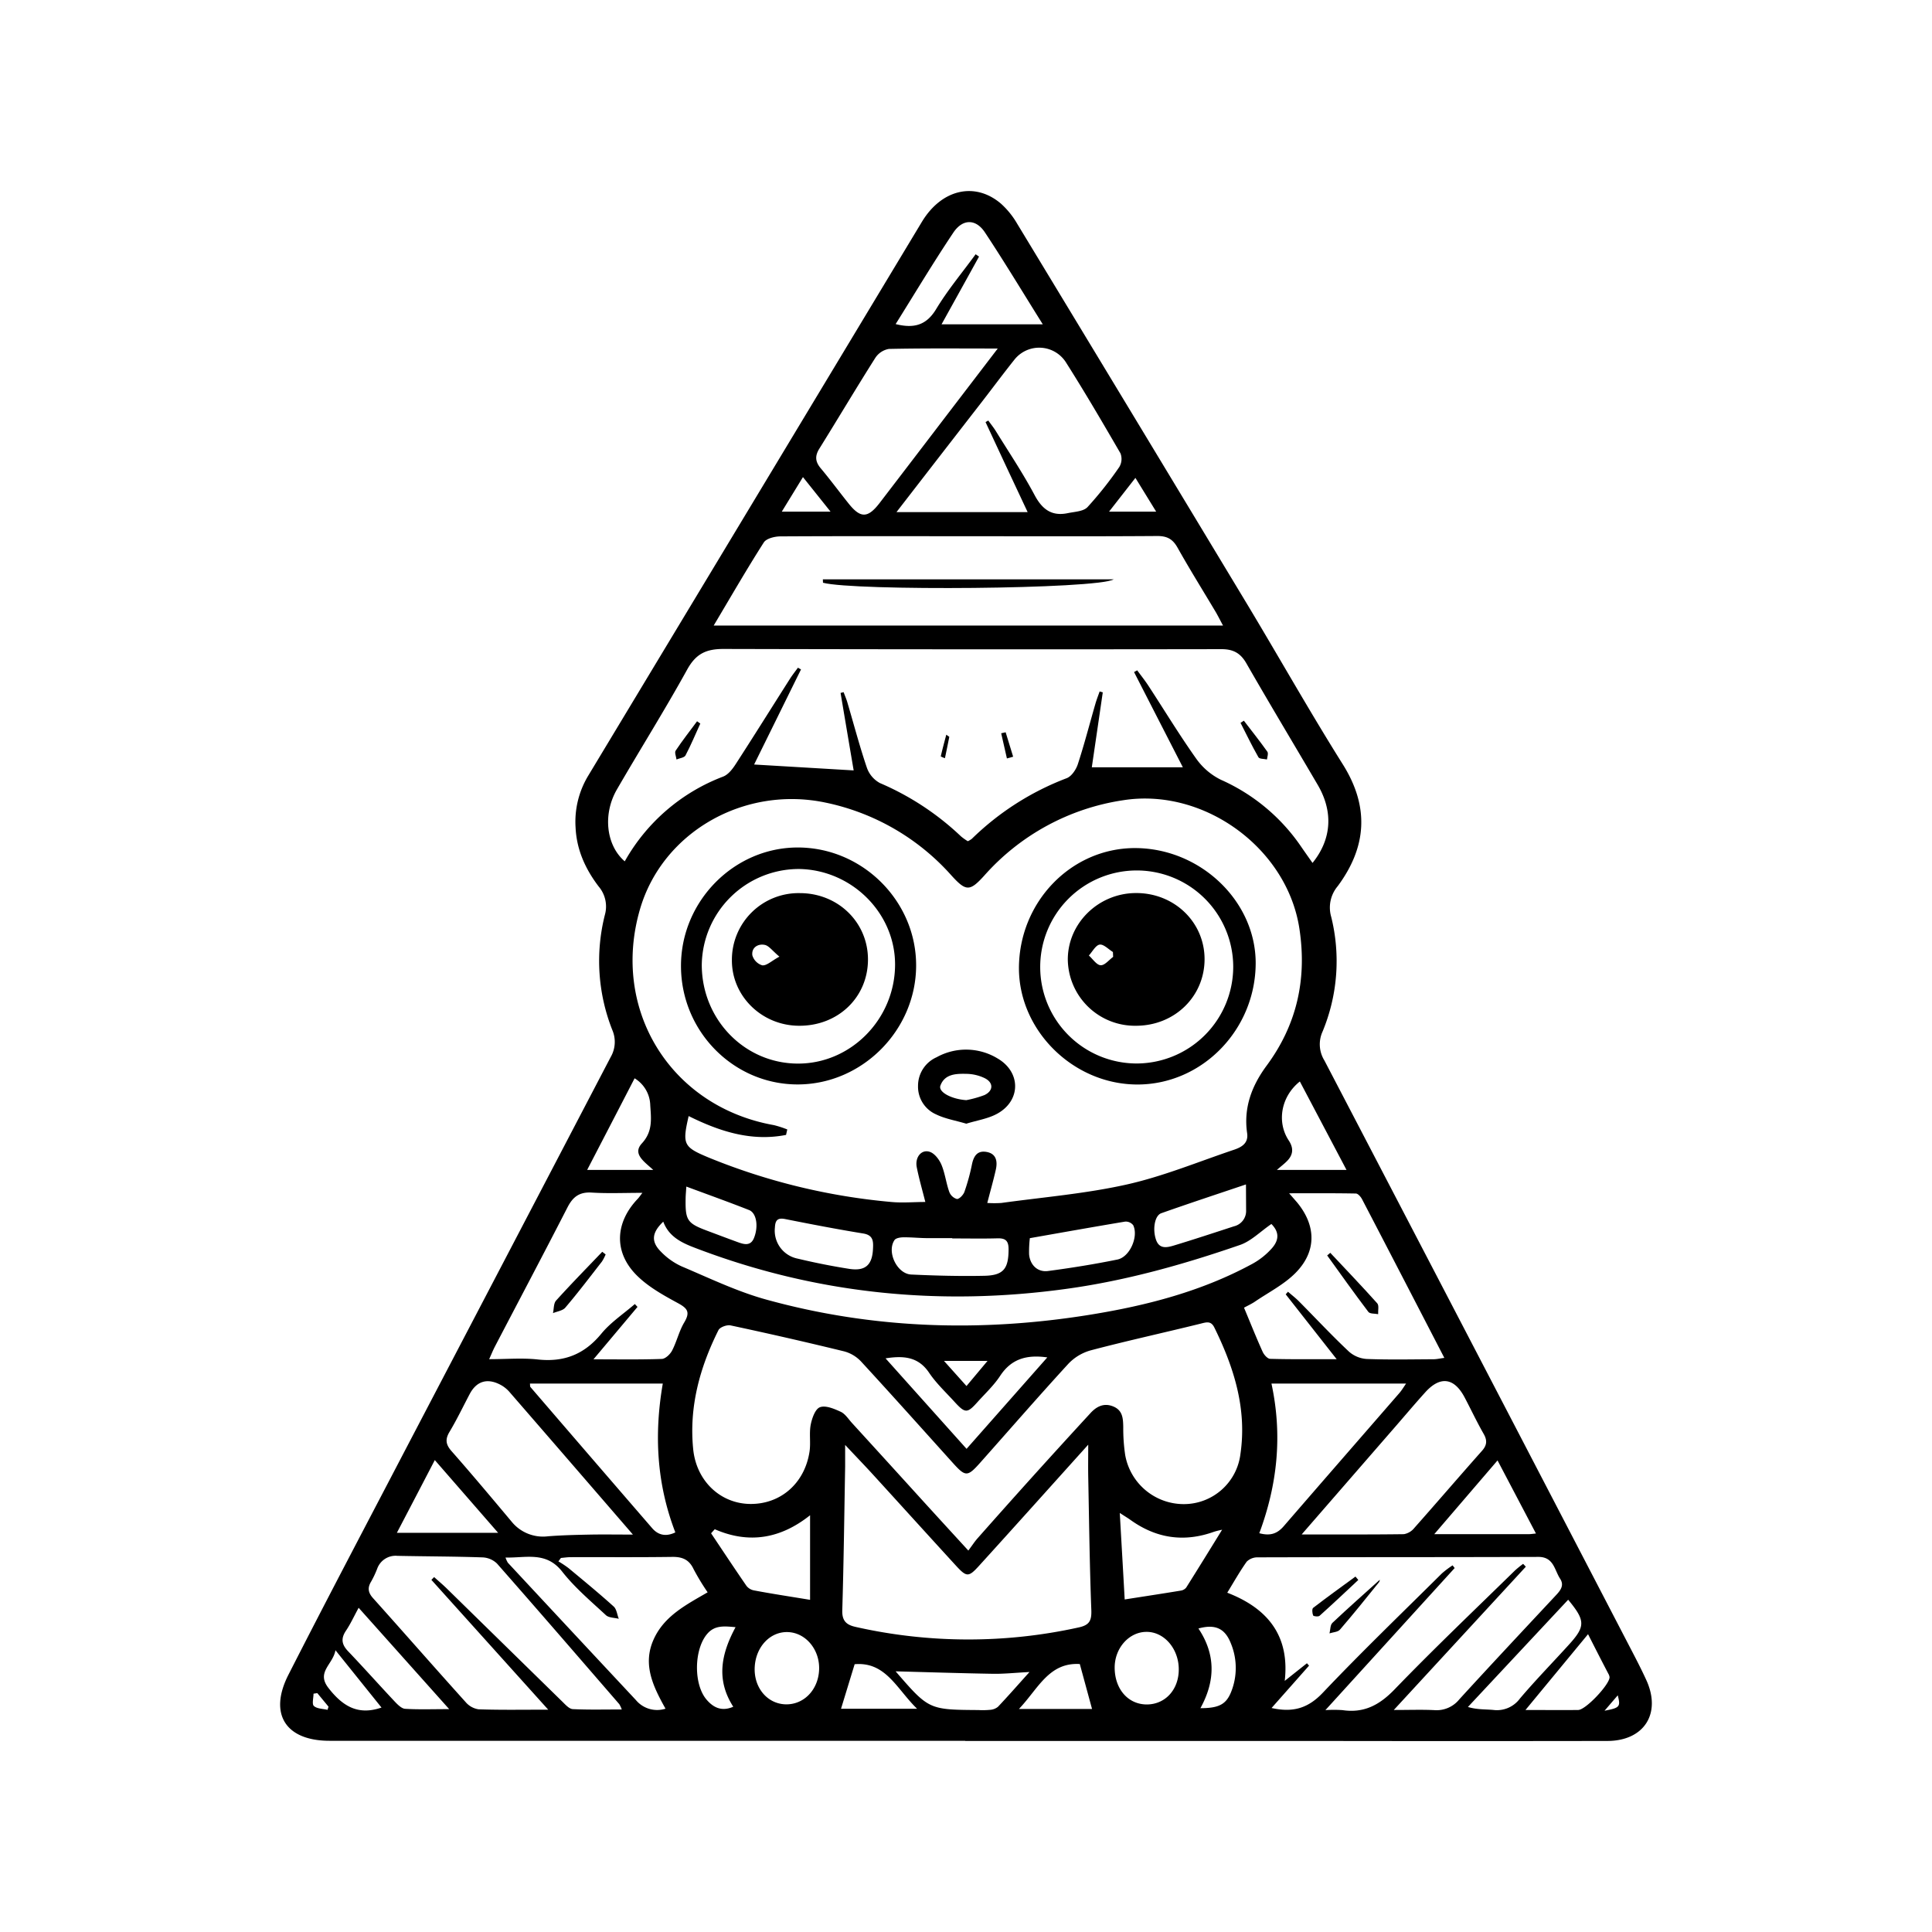 <svg id="Слой_1" data-name="Слой 1" xmlns="http://www.w3.org/2000/svg" viewBox="0 0 566.93 566.93"><path d="M283.23,510.82H96.7c-12.88,0-17.94-7.86-12.06-19.38,11.2-22,22.7-43.77,34.1-65.62Q149,368,179.22,310.15a8.84,8.84,0,0,0,.46-7.9,55.09,55.09,0,0,1-2.2-33.73,9.06,9.06,0,0,0-1.81-8.39c-3.87-5.09-6.46-10.73-6.77-17.28a26.14,26.14,0,0,1,3.67-15.16q49-81.3,97.95-162.59c5.84-9.66,15.65-11.79,23.2-5.34a24.2,24.2,0,0,1,4.72,5.82Q332.18,121.25,365.79,177c9.47,15.73,18.48,31.75,28.25,47.3,7.87,12.53,7,24.26-1.5,35.74a9.73,9.73,0,0,0-1.91,9,53.87,53.87,0,0,1-2.54,33.68,9,9,0,0,0,.54,8.46q44.69,85.64,89.21,171.33c1.8,3.46,3.62,6.92,5.24,10.45,4.52,9.83-.61,17.9-11.44,17.91q-42.47.07-84.95,0H283.23Zm-20.46-20.38,0-.05c9.78,11.31,9.78,11.31,24.33,11.41a22.4,22.4,0,0,0,3.38-.06,4.09,4.09,0,0,0,2.36-.89c3-3.16,5.85-6.43,9.26-10.21-4.15.21-7.47.58-10.8.52C281.81,491,272.29,490.69,262.77,490.44Zm96-41.58a23.76,23.76,0,0,0-2.52.62c-8.83,3.18-17,1.95-24.59-3.52-.69-.5-1.43-.92-3.07-2,.51,9.05,1,17.32,1.44,25.39,5.94-.93,11.22-1.73,16.48-2.6a2.52,2.52,0,0,0,1.58-.9c3.57-5.67,7.09-11.38,10.61-17.09l.14-.22Zm18.09,44.49,6.65-5.28.62.7-11,12.43c6.4,1.43,10.8,0,15.06-4.5,11.34-11.95,23.23-23.39,34.93-35a28.17,28.17,0,0,1,3.13-2.36l.61.79-37.93,41.69a39,39,0,0,1,5,0c6.28.94,10.82-1.47,15.22-6,11.53-11.95,23.57-23.4,35.43-35a29.62,29.62,0,0,1,2.37-1.92l.79.84L409,501.78c4.76,0,8.37-.14,12,.05a8.54,8.54,0,0,0,7.23-3.18c9.25-10.12,18.63-20.13,28-30.16,1.41-1.51,3-3.08,1.56-5.25-1.66-2.53-1.84-6.4-6.39-6.38-27.43.1-54.86.05-82.29.13a4.52,4.52,0,0,0-3.27,1.26c-2,2.82-3.73,5.88-5.71,9.12,12.19,4.7,18.38,12.94,16.85,26ZM289.71,353a32.49,32.49,0,0,0,4.12,0c12.3-1.7,24.77-2.72,36.86-5.43,10.72-2.41,21-6.68,31.49-10.21,2.21-.75,4.21-1.93,3.78-4.85-1.09-7.45,1.37-13.91,5.69-19.76,8.94-12.08,11.91-25.5,9.64-40.29-3.62-23.62-28-41.33-51.62-37.65A67.76,67.76,0,0,0,288.77,257c-4.21,4.63-5.31,4.59-9.56-.08a67.86,67.86,0,0,0-36.9-21.39c-23.93-5.07-47.9,8.66-54.5,31.24-8.63,29.55,9,58,39.29,63.39a29.82,29.82,0,0,1,3.92,1.27l-.36,1.6c-10.12,2-19.47-1-28.58-5.53-1.91,8.32-1.54,9.08,5.81,12.15a184.91,184.91,0,0,0,53.64,13.06c3.27.31,6.6,0,10,0-.92-3.66-1.87-6.91-2.52-10.22-.56-2.92,1.39-5.31,3.83-4.49,1.44.48,2.79,2.28,3.43,3.81,1.05,2.52,1.36,5.34,2.28,7.93a3.44,3.44,0,0,0,2.26,2.1c.72,0,1.87-1.2,2.19-2.1a59.39,59.39,0,0,0,2.2-8c.49-2.42,1.52-4.16,4.2-3.73,2.94.47,3.37,2.74,2.82,5.2C291.53,346.29,290.66,349.31,289.71,353ZM250.5,226.07c-1.24-7.31-2.54-15-3.84-22.74l.89-.22c.37,1,.81,2,1.1,3,1.89,6.38,3.58,12.84,5.72,19.14a8.2,8.2,0,0,0,3.83,4.53A80.31,80.31,0,0,1,282,245.43a16.14,16.14,0,0,0,2,1.42,7,7,0,0,0,1.16-.69A80.83,80.83,0,0,1,313,228.36c1.43-.54,2.76-2.52,3.28-4.11,1.91-5.85,3.45-11.83,5.16-17.74.35-1.22.82-2.41,1.24-3.61l.92.26c-1.09,7.48-2.19,15-3.22,22h26.72c-4.87-9.5-9.6-18.72-14.32-27.95l.92-.51c1.09,1.49,2.25,2.94,3.26,4.48,4.68,7.16,9.12,14.49,14.07,21.46a19.35,19.35,0,0,0,7.22,6.17A56,56,0,0,1,381.5,248c1.18,1.73,2.39,3.42,3.65,5.22,5.62-6.95,6.13-15,1.56-22.85-7-11.94-14.13-23.79-21-35.77-1.73-3-3.89-4.12-7.31-4.11q-73.07.12-146.12-.06c-5.18,0-8.12,1.49-10.65,6.08-6.56,11.88-13.8,23.4-20.6,35.15-4.23,7.31-3.14,16.45,2.3,21.09a55.84,55.84,0,0,1,28.88-24.87c1.47-.57,2.72-2.18,3.64-3.6,5.4-8.34,10.66-16.77,16-25.16.71-1.1,1.53-2.13,2.3-3.19l.9.51c-4.68,9.48-9.36,19-13.76,27.9ZM284.15,455c1.18-1.58,1.86-2.64,2.69-3.58q7.74-8.76,15.57-17.46,8.71-9.66,17.53-19.24c1.81-2,4-3.14,6.75-2s2.87,3.48,2.92,6a53,53,0,0,0,.57,8.26,17.46,17.46,0,0,0,17.33,14.39A16.73,16.73,0,0,0,364,426.63c1.93-13.25-1.9-25.36-7.65-37.06-1-2.05-2.33-1.58-4.05-1.15-10.73,2.65-21.51,5-32.2,7.82a14.32,14.32,0,0,0-6.56,3.91c-8.75,9.54-17.25,19.33-25.85,29-3.8,4.28-4.36,4.27-8.14.07-8.92-9.9-17.81-19.85-26.84-29.66a10.59,10.59,0,0,0-4.95-3q-16.64-4.06-33.38-7.63c-1.08-.23-3.11.51-3.55,1.38-5.5,11-8.66,22.56-7.42,34.93.94,9.36,7.95,15.9,16.55,16.08,9,.18,16.18-6,17.59-15.37.39-2.59-.14-5.34.35-7.89.37-1.89,1.33-4.62,2.71-5.12,1.66-.62,4.16.45,6.06,1.32,1.28.58,2.19,2,3.2,3.15q10.68,11.7,21.34,23.44C275.28,445.32,279.34,449.75,284.15,455ZM209.42,183.57H358.89c-.86-1.6-1.41-2.69-2-3.74-3.79-6.37-7.72-12.66-11.35-19.13-1.42-2.53-3.08-3.43-6-3.41-18.11.13-36.22.07-54.33.06-18.73,0-37.47-.06-56.2.05-1.68,0-4.13.61-4.88,1.78C219.13,167,214.5,175.05,209.42,183.57ZM248,424c0,2.69,0,4.53,0,6.37-.25,14.06-.42,28.12-.84,42.18-.09,3.11,1.23,4.27,3.93,4.86a150.17,150.17,0,0,0,65.47.14c3.15-.69,3.79-2,3.68-5.11-.5-13.05-.65-26.12-.91-39.18-.05-2.81,0-5.62,0-9.33-11.14,12.37-21.55,24-32,35.5-3.1,3.42-3.67,3.42-6.81,0-8.16-8.91-16.26-17.86-24.4-26.78C253.6,429.89,251,427.21,248,424Zm15.1-273.73h38.45l-6.24-13.3-6.11-13.11.8-.46c.76,1.06,1.6,2.08,2.28,3.2,3.83,6.2,7.9,12.27,11.32,18.69,2.25,4.23,5.07,6.27,9.77,5.28,2-.41,4.53-.49,5.74-1.75a107.9,107.9,0,0,0,9.35-11.8,4.59,4.59,0,0,0,.33-4c-5.22-9-10.48-18-16.08-26.82a9.3,9.3,0,0,0-15.15-.52c-3.52,4.42-6.9,9-10.36,13.43C279.3,129.29,271.39,139.51,263.09,150.24ZM160.87,501.69,126.59,463.6l.8-.82c1.24,1.12,2.52,2.19,3.71,3.35q17,16.65,34,33.29c.87.85,1.94,2.06,3,2.11,4.68.22,9.37.1,14.35.1a8.42,8.42,0,0,0-.72-1.55c-11.94-13.79-23.86-27.6-35.91-41.29A6.51,6.51,0,0,0,141.5,457c-8.3-.28-16.6-.28-24.9-.45a5.73,5.73,0,0,0-5.91,3.76,28.55,28.55,0,0,1-1.76,3.75c-1.19,1.92-.88,3.37.62,5,9.07,10.11,18,20.33,27.11,30.43a6.17,6.17,0,0,0,3.74,2.09C146.92,501.81,153.44,501.69,160.87,501.69ZM377.28,379.81l.67-.76c1.09.95,2.24,1.83,3.25,2.85,4.87,4.91,9.61,10,14.63,14.71a8.7,8.7,0,0,0,5.22,2.17c6.53.25,13.08.11,19.62.08.91,0,1.82-.23,3.16-.4-8.18-15.81-16.14-31.2-24.15-46.57-.37-.7-1.19-1.65-1.81-1.66-6.3-.12-12.61-.07-19.59-.07,1.16,1.32,1.74,2,2.3,2.63,5.64,6.81,5.84,14.37-.37,20.69-3.35,3.41-7.86,5.69-11.88,8.42-1.07.73-2.28,1.28-3.28,1.83,1.93,4.62,3.6,8.82,5.46,12.93.39.88,1.43,2.06,2.21,2.08,6.2.17,12.41.1,19.51.1ZM174.15,398.88c7.4,0,13.69.11,20-.11,1.08,0,2.5-1.36,3.06-2.44,1.39-2.66,2.05-5.72,3.58-8.28,1.78-3,1-4.11-1.88-5.67-4.36-2.37-8.91-4.89-12.31-8.39-6.59-6.8-6-15.36.54-22.21.38-.39.68-.87,1.37-1.75-5.38,0-10.15.22-14.89-.08-3.57-.22-5.5,1.24-7.07,4.29-7.06,13.76-14.29,27.43-21.45,41.14-.5,1-.9,2-1.56,3.46,5.09,0,9.75-.41,14.31.09,7.7.83,13.63-1.52,18.59-7.55,2.75-3.35,6.53-5.84,9.85-8.72l.78.84Zm198.93-39.71c-3.3,2.27-5.94,5-9.15,6.13-16.51,5.71-33.29,10.44-50.68,12.86-37.48,5.22-73.93,1.56-109.34-12-4-1.52-7.65-3.31-9.28-7.67-3.35,3.19-3.66,5.83-.71,8.78a19.9,19.9,0,0,0,6.08,4.33c8.2,3.47,16.32,7.4,24.85,9.75,31.37,8.67,63.24,9.62,95.3,4.4,16.44-2.67,32.47-6.83,47.24-14.83a21.33,21.33,0,0,0,5.84-4.63C375.59,363.61,375.17,361.28,373.08,359.17Zm-80.3-256.9c-11.37,0-21.67-.1-31.95.12a6,6,0,0,0-4,2.66c-5.58,8.81-10.9,17.77-16.41,26.62-1.34,2.16-1.19,3.83.43,5.76,2.82,3.36,5.43,6.91,8.18,10.34,3.49,4.37,5.64,4.32,9.11-.2q9.75-12.72,19.46-25.45Zm-107.09,348c-12.55-14.52-24.39-28.22-36.26-41.89a9.36,9.36,0,0,0-2.65-2.07c-3.86-2-7-1-9,2.85-1.93,3.67-3.73,7.42-5.87,11-1.33,2.22-1.1,3.73.58,5.65,6,6.81,11.8,13.74,17.62,20.68a11.85,11.85,0,0,0,10.71,4.32c4-.31,8-.41,12.05-.49S180.84,450.31,185.69,450.31Zm196.27,0c10.7,0,20.35.05,30-.08a5,5,0,0,0,3.05-1.81c6.67-7.52,13.21-15.15,19.89-22.67,1.51-1.7,1.51-3.15.44-5-2-3.5-3.7-7.13-5.58-10.69-3.05-5.76-7.15-6.31-11.52-1.47-3.54,3.92-6.94,8-10.4,11.94ZM195.29,501.4c-3.69-6.59-6.77-13-3.5-20.29,3.1-6.95,9.63-10.23,15.86-13.86a69,69,0,0,1-4.1-6.76c-1.31-2.82-3.29-3.67-6.29-3.63-9.94.14-19.88.05-29.82.08-.95,0-1.9.15-2.84.23l-.74,1a31.43,31.43,0,0,1,3,2c4.45,3.7,8.93,7.37,13.22,11.25.88.78,1,2.38,1.5,3.6-1.28-.33-2.93-.27-3.79-1.07-4.42-4.1-9.12-8.06-12.82-12.77-4.71-6-10.53-4-16.63-4.13a7.45,7.45,0,0,0,.68,1.51q18.76,20.17,37.58,40.31A8.1,8.1,0,0,0,195.29,501.4ZM155.51,406c.06.5,0,.81.13,1q17.84,20.74,35.74,41.44c1.64,1.89,3.86,2.65,6.79,1.23C192.7,435.46,191.9,421,194.49,406Zm214,43.9c3.32.91,5.35.09,7.22-2.08,11.24-13,22.58-26,33.87-39,.7-.8,1.25-1.72,2-2.82H373.1C376.38,421.22,374.83,435.65,369.55,449.86ZM286.29,74.61l1,.68c-3.59,6.52-7.19,13-11,19.88H306c-5.89-9.4-11.25-18.33-17-27-2.66-4-6.53-4-9.27.12-5.85,8.74-11.25,17.77-16.91,26.81,5.34,1.34,9,.37,11.87-4.37C278.08,85.1,282.37,80,286.29,74.61ZM209.74,448.74l-1.08,1.19c3.44,5.14,6.86,10.31,10.37,15.41a3.65,3.65,0,0,0,2.17,1.34c5.26,1,10.53,1.79,16.51,2.78V444.64C229.2,451.4,219.94,453.19,209.74,448.74Zm50.12-50.14c8.12,9.08,15.8,17.65,23.77,26.55l23.69-26.83c-6.07-.87-10.57.44-13.84,5.42-1.84,2.8-4.37,5.16-6.64,7.68-3,3.36-3.62,3.36-6.76-.08-2.53-2.78-5.34-5.4-7.43-8.5C269.56,398.25,265.4,397.72,259.86,398.6Zm19.57-35.19v-.09c-2.38,0-4.77,0-7.16,0s-4.77-.27-7.15-.24c-.9,0-2.23.21-2.64.82-2.33,3.46.74,9.91,4.91,10.1,7.15.33,14.31.52,21.46.37,5.67-.12,7.1-2.12,7.11-7.8,0-2.53-.95-3.27-3.34-3.19C288.23,363.5,283.83,363.41,279.43,363.41Zm180.75,106L430.75,500.9c2.77.82,5.13.65,7.46.87a8.37,8.37,0,0,0,7.8-3.35c4.63-5.46,9.65-10.59,14.46-15.9S465.2,475.51,460.18,469.44Zm-354.94,2.38c-1.42,2.61-2.4,4.77-3.71,6.71-1.52,2.27-1.31,4,.57,6,4.69,4.91,9.21,10,13.86,14.94.83.87,2,2,3,2,3.93.24,7.87.09,12.85.09Zm11.19-22h29.74l-18.58-21.34C123.74,435.86,120.21,442.62,116.43,449.85Zm334.26.16-11.25-21.4-18.56,21.63h27.31C448.8,450.23,449.42,450.13,450.69,450ZM345.9,489.86c0-6.09-4.34-11.09-9.56-11-5.07.06-9.24,4.77-9.25,10.46,0,6.36,4,10.9,9.55,10.84C342,500.08,345.91,495.76,345.9,489.86ZM302.2,363.33a34.34,34.34,0,0,0-.22,4.76c.28,3.1,2.49,5.28,5.54,4.88,6.83-.9,13.64-2,20.38-3.37,3.65-.75,6.24-6.75,4.63-10.07a2.77,2.77,0,0,0-2.37-1.06C321,360,311.9,361.62,302.2,363.33ZM240.36,490c.26-5.8-3.79-10.79-9-11.07s-9.54,4.17-9.89,10.19,3.62,10.79,8.94,11S240.1,496,240.36,490ZM256.18,366.3c.11-2.15,0-3.87-2.86-4.34-7.67-1.25-15.31-2.72-22.93-4.24-2.29-.45-2.9.44-3,2.49a8.37,8.37,0,0,0,6.75,9.14c5,1.2,10.06,2.2,15.14,3C254,373.05,256,371.15,256.18,366.3Zm138.94-23-13.69-25.95c-5.53,4.4-6.84,11.88-3.26,17.31,1.49,2.25,1.32,4.23-.55,6.09-.76.76-1.63,1.43-2.93,2.55Zm-203.43,0c-2.69-2.47-6.18-4.71-3.32-7.8,3.27-3.54,2.68-7.35,2.44-11.24a9.53,9.53,0,0,0-4.59-7.84c-4.64,9-9.17,17.71-13.92,26.88Zm173.93,4.26c-8.57,2.89-16.73,5.58-24.83,8.44-2,.7-2.61,4.77-1.57,7.78.92,2.69,3,2.36,5,1.78,6-1.81,11.93-3.77,17.88-5.71a4.63,4.63,0,0,0,3.56-4.71ZM466,479.54l-18.36,22.24c5.93,0,10.7.06,15.46,0,2.21,0,9.27-7.53,9.21-9.63a2.66,2.66,0,0,0-.38-1.06C470,487.41,468.14,483.75,466,479.54ZM201.4,348.19c-.1,1.58-.2,2.56-.21,3.54-.11,6.36.48,7.24,6.32,9.42,2.93,1.1,5.86,2.21,8.8,3.28,1.95.72,4,1.39,5-1.3,1.29-3.34.67-7.19-1.5-8.05C213.91,352.75,207.92,350.61,201.4,348.19Zm67.72,153.24c-6-5.82-9.18-13.87-18.33-13.08l-4,13.08Zm29.91.05h21.42c-1.19-4.37-2.35-8.65-3.59-13.18C307.77,487.76,304.64,495.57,299,501.48Zm-83.17-24c-3.29-.29-6.09-.64-8.31,1.94-3.94,4.56-4.08,14.94-.14,19.41,2,2.3,4.42,3.45,7.76,2C210,492.77,211.7,485.18,215.86,477.45Zm136.41,23.77c5.92,0,7.91-1.34,9.41-5.91a18.88,18.88,0,0,0-.54-13.22c-1.71-4.28-4.57-5.61-9.47-4.25C356.66,485.33,356.75,493.07,352.27,501.22Zm-253.83-17c-.75,4.2-5.66,6.38-2.11,11,4.62,6,9.23,8,15.62,5.82Zm131-334.11h14.28L235.62,140C233.47,143.52,231.6,146.56,229.44,150.09Zm96,0h13.83l-6.09-9.91ZM289.79,399.34H277l6.61,7.38ZM93.11,496.83,92,497c0,1.25-.51,3.05.11,3.61.93.84,2.65.8,4,1.13l.29-.93ZM470.84,502c4.5-.85,4.74-1.16,3.88-4.52Z"/><path d="M333.73,318.24C315,318.21,299,302.48,299,284.08c.05-19.4,15.29-35.19,34-35.22,19.21,0,35.54,15.56,35.47,33.87C368.37,302.24,352.71,318.26,333.73,318.24Zm28.15-34.63a28.32,28.32,0,1,0-28.16,28.46A28.41,28.41,0,0,0,361.88,283.61Z"/><path d="M199.83,283.42c0-19.07,15.71-34.87,34.51-34.73,19,.14,34.63,15.95,34.49,34.83s-15.86,34.66-34.7,34.7S199.82,302.67,199.83,283.42ZM234,312.1c15.62.12,28.56-13,28.65-28.93C262.74,268,250,255.25,234.49,255a28.51,28.51,0,0,0-28.56,28.09C205.92,299.08,218.4,312,234,312.1Z"/><path d="M283.55,329.74c-3.16-.94-6.18-1.43-8.81-2.71a8.87,8.87,0,0,1-5.35-8.41,9.16,9.16,0,0,1,5.45-8.38,17.81,17.81,0,0,1,18,.42c6.74,4,6.74,12.24-.11,16.09C290,328.29,286.63,328.77,283.55,329.74Zm0-6.91a31.58,31.58,0,0,0,5.33-1.49c2.67-1.26,2.71-3.7,0-5a12.87,12.87,0,0,0-5.37-1.23c-3-.07-6.32.05-7.56,3.47C275.29,320.5,279.31,322.55,283.56,322.83Z"/><path d="M365,211.48c2.31,3,4.68,6,6.89,9.09.35.49,0,1.52-.11,2.29-.86-.2-2.2-.12-2.5-.65-1.88-3.29-3.53-6.71-5.26-10.1Z"/><path d="M205.5,212.33c-1.43,3.13-2.75,6.31-4.35,9.35-.36.67-1.73.8-2.64,1.18-.1-.87-.62-2-.25-2.58,2-3,4.17-5.77,6.29-8.63Z"/><path d="M277.68,215.59c.72.52.89.6.88.65-.41,2.08-.84,4.16-1.27,6.24a6.71,6.71,0,0,1-1.23-.52C276.53,219.9,277.08,217.86,277.68,215.59Z"/><path d="M295.1,214.88q1.09,3.59,2.2,7.17l-1.83.51-1.68-7.39Z"/><path d="M241.46,170h85.36c-5,2.93-76.16,3.45-85.32,1Z"/><path d="M404.82,463.63c.07-.36.13.31-.18.68-3.77,4.68-7.53,9.36-11.45,13.9-.62.71-2,.74-3.06,1.09.27-1.05.19-2.46.86-3.09C395.67,471.79,400.5,467.53,404.82,463.63Z"/><path d="M398.58,463.63c-3.77,3.52-7.52,7.07-11.36,10.51-.35.33-1.79.17-1.89-.1-.27-.66-.37-1.92,0-2.22,4.08-3.14,8.26-6.15,12.42-9.19Z"/><path d="M390.36,367.63c4.62,4.93,9.29,9.8,13.79,14.83.56.63.19,2.09.26,3.17-1-.2-2.41-.06-2.87-.66-4.13-5.45-8.08-11-12.09-16.57Z"/><path d="M177.72,368.1a12.64,12.64,0,0,1-1.09,2.1c-3.54,4.54-7,9.12-10.75,13.52-.77.9-2.39,1.09-3.61,1.61.28-1.25.16-2.86.91-3.69,4.4-4.87,9-9.56,13.54-14.31Z"/><path d="M333.34,301a19.7,19.7,0,0,1-20-19.34c-.07-10.63,8.87-19.48,19.82-19.6,11.29-.14,20.29,8.45,20.31,19.37S344.73,301,333.34,301Zm-6.7-20.24-.06-1.4c-1.31-.8-2.74-2.35-3.9-2.17s-2.12,2.06-3.16,3.2c1.14,1,2.25,2.78,3.45,2.85S325.41,281.69,326.64,280.79Z"/><path d="M234.7,262.08c11.28,0,20.09,8.66,20,19.64S245.9,301.09,234.42,301c-10.87-.06-19.68-8.67-19.65-19.21A19.56,19.56,0,0,1,234.7,262.08Zm-6,18.63c-2.08-1.74-3.06-3.19-4.29-3.44-2-.41-3.93.8-3.64,3.05a4.33,4.33,0,0,0,2.92,2.95C225,283.4,226.34,282,228.73,280.71Z"/></svg>